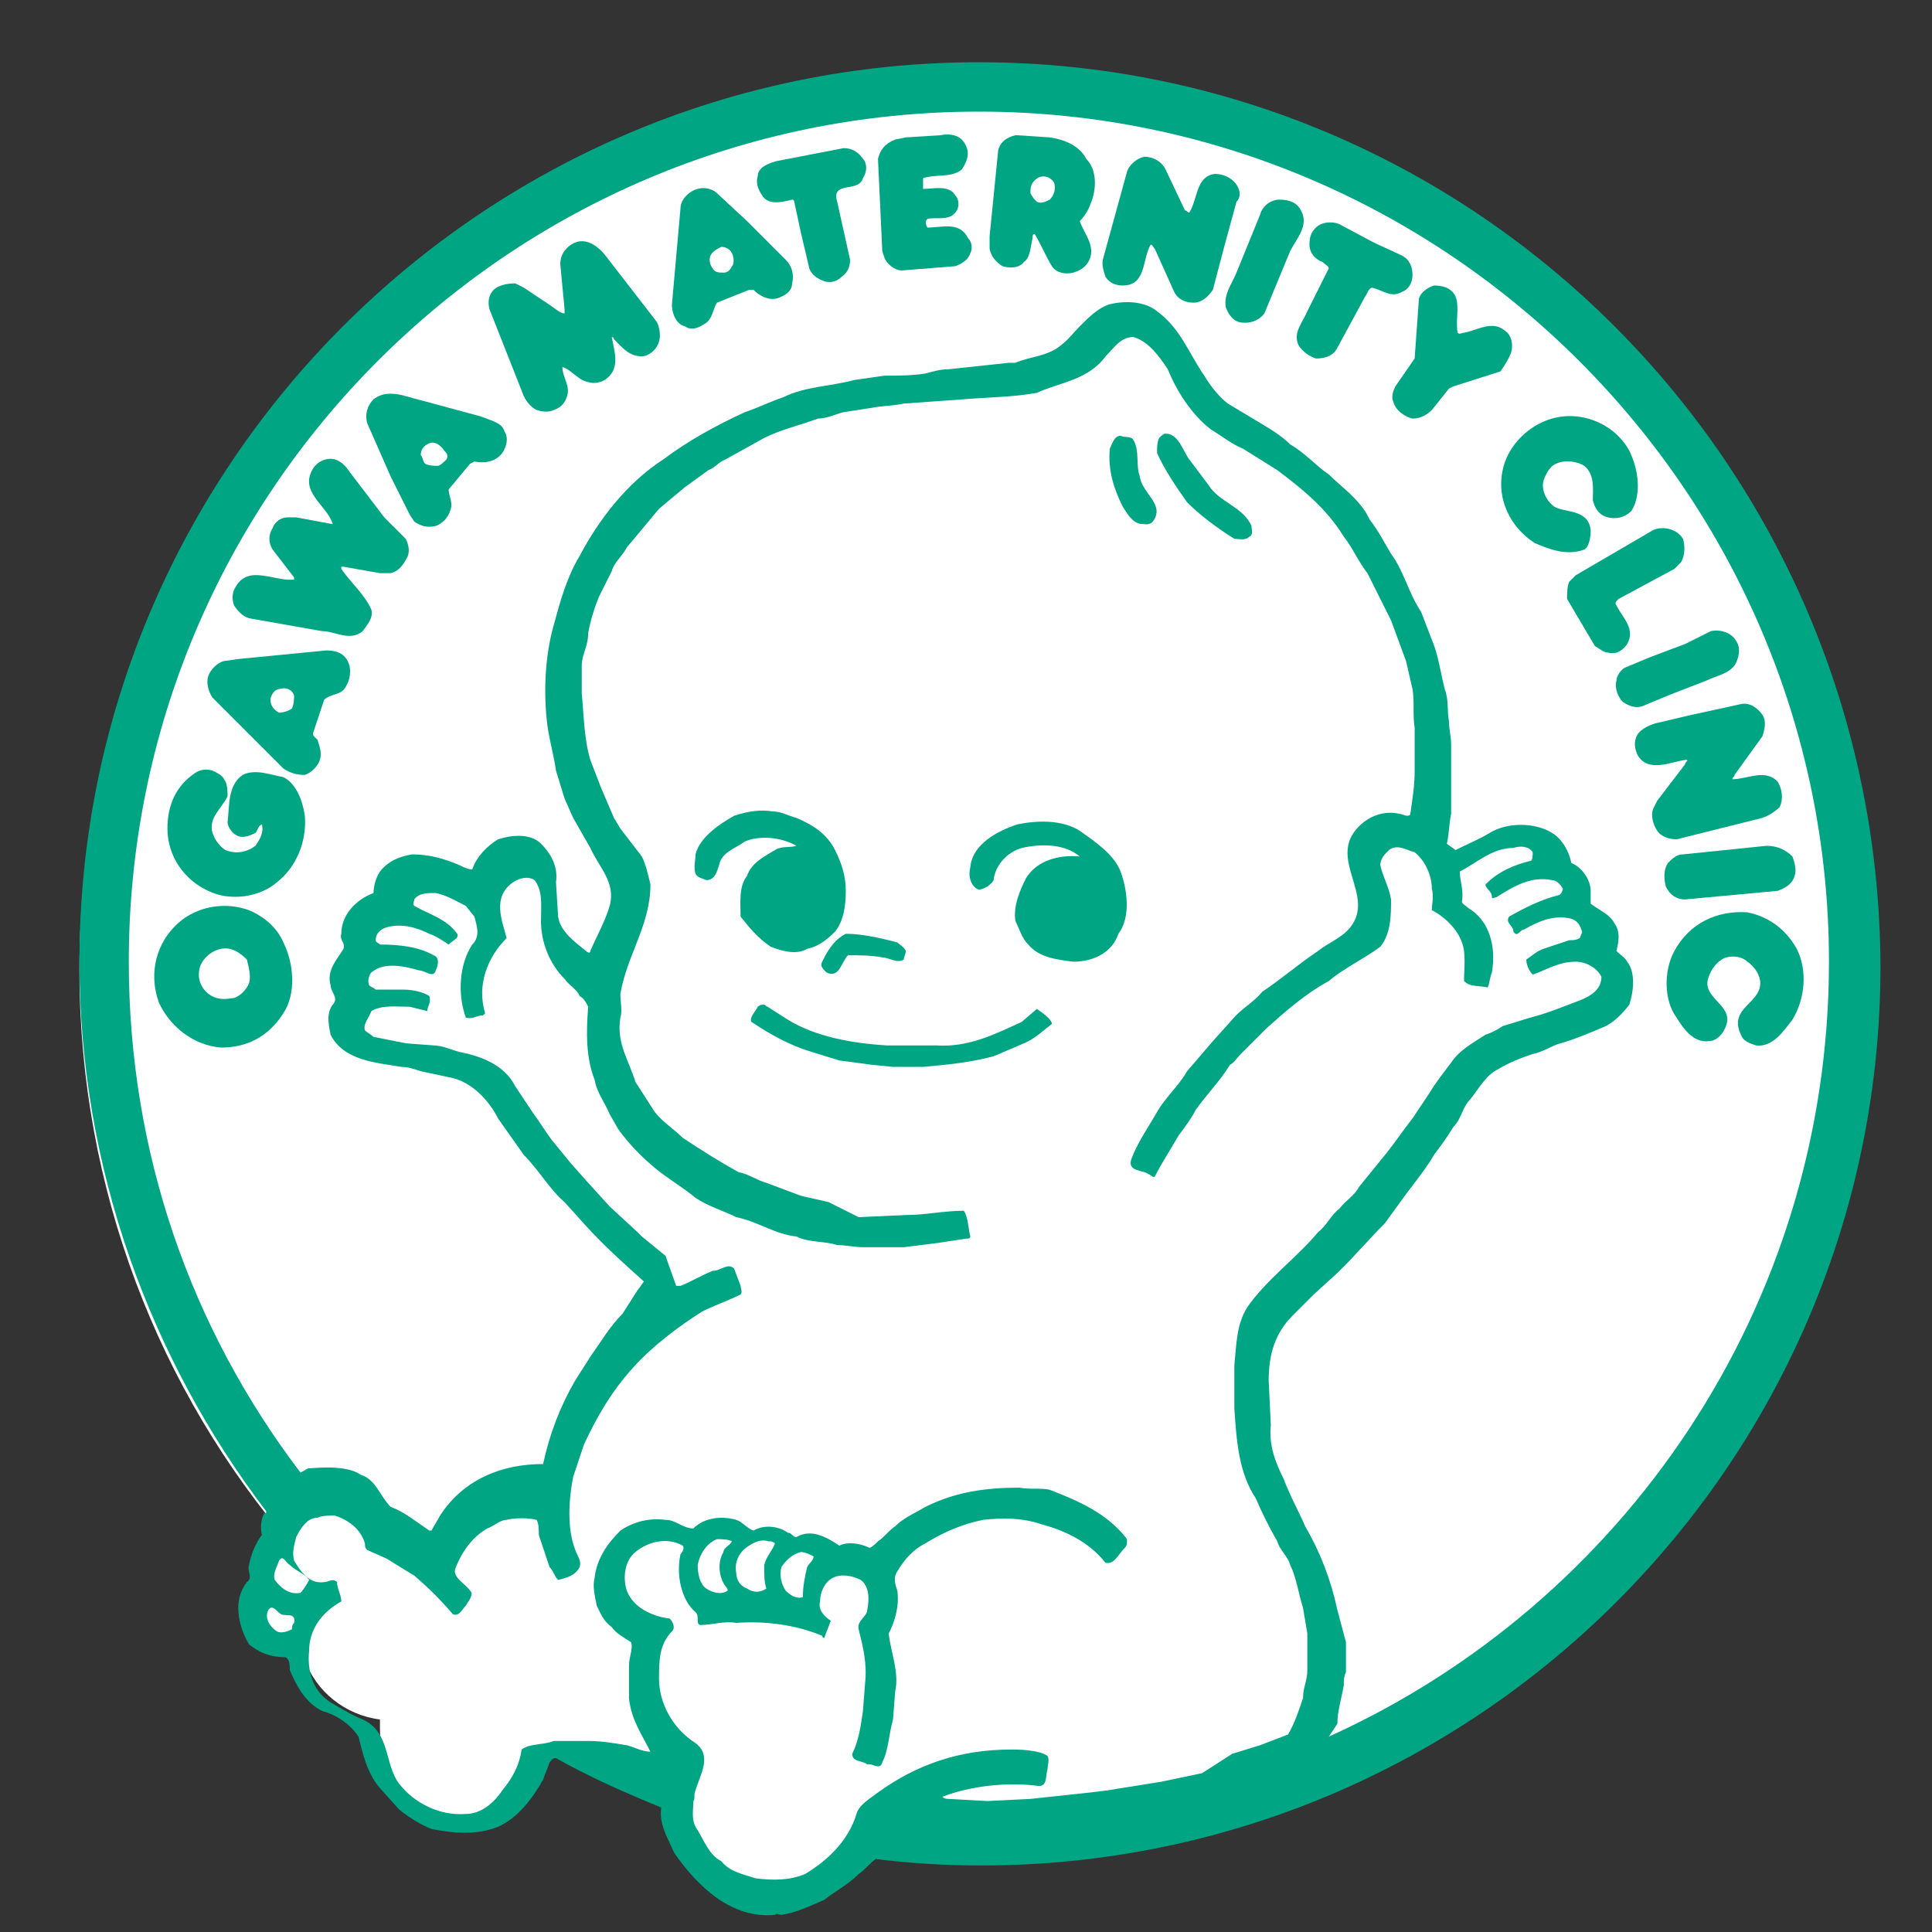 <?xml version="1.0" encoding="utf-8"?>
<!-- Generator: Adobe Illustrator 19.2.1, SVG Export Plug-In . SVG Version: 6.00 Build 0)  -->
<svg version="1.1" id="レイヤー_1" xmlns="http://www.w3.org/2000/svg" xmlns:xlink="http://www.w3.org/1999/xlink" x="0px"
	 y="0px" width="90px" height="90px" viewBox="0 0 90 90" style="enable-background:new 0 0 90 90;" xml:space="preserve">
<rect x="0" y="0" width="90" height="90" fill="#333333" stroke="none"/>
<style type="text/css">
	.st0{fill:#FFFFFF;}
	.st1{fill:#00A684;}
</style>
<g>
	<path class="st0" d="M45.1,3.8C22.2,3.8,3.7,22.3,3.7,45.2c0,10.2,3.7,19.6,9.9,26.8c-0.9,0.4-1.6,1.4-1.6,2.6c0,1.4,1,2.6,2.2,2.7
		c0.5,1.5,1.9,2.6,3.5,2.8c0,0.1,0,0.2,0,0.4c0,2.5,1.7,4.4,3.7,4.4c1.8,0,3.3-1.5,3.6-3.6c2.1,1.2,4.3,2.1,6.6,2.9c0,0,0,0,0,0
		c0,2.3,1.9,4.2,4.3,4.2c1.7,0,3.1-0.9,3.8-2.3c1.8,0.2,3.5,0.4,5.4,0.4c22.8,0,41.3-18.5,41.3-41.3S67.9,3.8,45.1,3.8z"/>
	<g>
		<path class="st1" d="M45.6,2.9C22.5,2.9,3.7,21.7,3.7,44.8c0,9.6,3.3,18.5,8.7,25.6c0,0.1,0,0.1-0.1,0.1c-0.1,0.2-0.2,0.6-0.1,1
			c-0.3,0.4-0.5,0.9-0.6,1.4c-0.1,0.3,0.2,0.6-0.1,0.8c-0.3,0.4-0.4,0.8-0.4,1.2c0,0.6,0.2,1.2,0.5,1.7c0.5,0.4,1,0.6,1.7,0.6
			c0.2,0.1,0.2,0.4,0.2,0.6c0.3,0.7,0.7,1.5,1.5,1.9c0.7,0.2,1.3,0.6,1.7,1.2c0.2,0.8,0.4,1.7,1,2.4l0.9,1c0.5,0.4,1,0.7,1.5,0.9
			c1,0.2,2.1,0.3,3.1-0.1c0.9-0.4,1.6-1.3,2.1-2.2c0.1-0.3,0.2-0.5,0.3-0.8c0.1-0.1,0.1-0.2,0.3-0.2c1.6,0.9,3.2,1.6,4.9,2.3
			c0,0,0,0,0,0c-0.1,0.8,0.3,1.4,0.6,2.1c1.1,1.6,2.7,3.1,4.7,2.9c0.1-0.1,0.2,0,0.3,0c0.7-0.1,1.3-0.4,2-0.7
			c0.5-0.4,1.1-0.7,1.6-1.2c0.3-0.2,0.5-0.5,0.8-0.7c1.6,0.2,3.2,0.3,4.9,0.3c23.1,0,41.9-18.8,41.9-41.9
			C87.5,21.7,68.7,2.9,45.6,2.9z M13.6,75.9c-0.2,0.1-0.5,0.2-0.7,0.1c-0.3-0.2-0.6-0.6-0.4-1c0.2-0.3,0.4,0.1,0.6,0.2
			c0.2,0.1,0.7-0.1,0.6,0.4C13.6,75.7,13.6,75.8,13.6,75.9z M14,74.2c-0.5,0.1-0.9-0.2-1.2-0.6c-0.1-0.3,0.1-0.6,0.2-0.9
			c0.2-0.3,0.3,0.1,0.5,0.2c0.3,0.3,0.7,0.4,0.9,0.7C14.3,73.8,14.1,74.1,14,74.2z M37.5,87.3c-0.7,0.3-1.5,0.3-2.3,0.2
			c-0.6-0.2-1.2-0.3-1.6-0.8c-0.6-0.3-0.8-1-1.2-1.6c-0.2-0.4-0.1-0.8-0.1-1.2c0.1-0.1,0-0.3,0.1-0.5c0.2-0.7,0.8-1.6,0-2.2
			c-1.1-0.7-1.7-1.9-1.7-3c0-0.8,0-1.6,0.6-2.2c0.2-0.2,0-0.5-0.1-0.6c-0.8-0.1-1.7-0.5-2-1.3c-0.2-0.6-0.1-1.4,0.4-1.8
			c0.6-0.5,1.5-0.7,2.2-0.3c0.1,0.1,0,0.3-0.1,0.4c-0.2,0.9,0,2.1,0.7,2.7c0.2,0.2,0,0.5,0.2,0.6c0.6,0,1.1-0.2,1.7-0.1
			c1.4-0.1,2.8,0.1,4,0.6c0,0,0,0.1,0.1,0.1c0.1-0.3,0.2-0.5,0.3-0.8c-0.3-0.2-0.6-0.5-0.5-0.9c0-0.4,0.2-0.9,0.6-1.1
			c0.4-0.2,0.9-0.1,1.3,0.1c0.4,0.3,0.4,0.9,0.3,1.4c0,0.3-0.5,0.5-0.4,0.9c0.2,0.8,0.4,1.6,0.3,2.5l-0.1,1.3
			c-0.1,0.7-0.2,1.4-0.5,2c0,0.4,0.5,0.3,0.7,0.5c0.2-0.1,0.6,0.3,0.7-0.1c0.3-0.6,0.3-1.3,0.5-2l0.1-1.3c0.2-0.9-0.2-1.8-0.3-2.7
			c0.3-0.6,0.5-1.3,0.4-2c-0.1-0.3-0.2-0.6,0-0.9c0.3-0.5,0.7-1,1.3-1.3c0.8-0.5,1.7-0.9,2.7-1.1c0.9-0.1,1.8-0.1,2.7,0.2
			c1.1,0.3,2.2,0.8,3,1.8c0.4,0.1,0.6-0.4,0.9-0.7c0.1-0.1,0.1-0.2,0.1-0.4c-0.9-1.2-2.3-1.8-3.6-2.3c-0.4-0.1-0.9,0-1.4-0.1
			c-1.6,0-3,0.2-4.4,0.9c-0.5,0.3-1,0.5-1.4,0.9c-0.3,0.2-0.5,0.5-0.8,0.7c-0.1,0.1-0.3,0.3-0.4,0.3c-0.4-0.2-1-0.3-1.4-0.1
			c-0.6-0.4-1.3-0.8-2-0.4c-0.2,0-0.2-0.2-0.4-0.2c-0.4-0.3-1.1-0.4-1.6-0.1c-0.3-0.1-0.5-0.4-0.8-0.5c-0.7-0.2-1.5-0.1-2,0.4
			c-0.5,0-0.8-0.4-1.3-0.4c-0.8-0.1-1.5,0.1-2.1,0.5c-0.6,0.6-1.1,1.3-1.2,2.2c-0.1,0.4,0,0.8,0.1,1.3c0.2,0.4,0.3,0.7,0.7,1
			c0.2,0.3,0.6,0.5,0.9,0.7c0.1,0.3-0.1,0.7-0.1,1.1l0,1.5c0.1,1,0.6,1.7,1,2.5v0c-0.4,0-0.7-0.2-1.1-0.3c-0.6-0.1-1.2-0.2-1.8-0.2
			l-1.6,0c-0.5,0.2-1.1,0.1-1.5,0.4c-0.1,0.7-0.4,1.3-0.9,1.9c-0.4,0.6-1,1.1-1.7,1.1c-1.2,0.1-2.4-0.5-3.1-1.4
			c-0.7-0.9-0.4-2.4-1.7-3c-0.5-0.2-1-0.5-1.5-0.8c-0.8-0.5-1.1-1.4-1-2.4c0-1,0.6-1.8,1.5-2.3c0-0.3-0.2-0.6-0.2-0.9
			c-0.2-0.2-0.4,0-0.6,0c-0.7,0.1-1.1-0.5-1.4-1c-0.1-0.4,0-0.7,0.1-1.1c0.2-0.4,0.5-0.9,1-0.9c0.2-0.1,0.5-0.1,0.8-0.1
			c0.6,0.2,1.2,0.6,1.4,1.3c0,0.1,0,0.2,0.1,0.3l0.9,0.4l1.3,0.8c0.7,0.6,1.2,1.1,1.8,1.8c0.3,0.1,0.4-0.2,0.6-0.4
			c0.1-0.2,0.4-0.5,0.2-0.7c-0.2-0.3-0.8-0.6-0.7-1c0.3-0.8,0.8-1.5,1.5-1.9c0.3-0.1,0.6-0.4,0.9-0.4c0.4-0.1,1-0.1,1.4,0
			c0.1,0.2,0.1,0.4,0.1,0.7l0.5,1.5c0.2,0.2,0.2,0.4,0.4,0.6c0.4-0.1,0.8-0.2,1-0.6c0.1-0.3-0.1-0.5-0.2-0.8c-0.4-1-0.3-2.4-0.1-3.4
			l0.5-1.5c0.6-1.3,1.3-2.5,2.3-3.6c0.9-1,2.1-1.9,3.2-2.6c0.6-0.3,1.2-0.5,1.8-0.8c0.1-0.1,0-0.3,0-0.4l-0.3-0.8
			c-0.3-0.3-0.6,0.1-1,0.1c-0.5,0.2-1,0.5-1.5,0.7h-0.2L31,58.5l-1.1-0.9l-0.2-0.2l-1.3-1.2l-1-1.1l-0.8-0.9l-0.9-1.1
			c-0.3-0.4-0.6-0.9-0.9-1.3L24,50.6c-0.5-1-1.6-1.4-2.6-1.6c-0.4-0.1-0.8-0.3-1.2-0.3l-1.3-0.1c-0.5-0.1-1-0.2-1.5-0.3
			c-0.1-0.1-0.3-0.2-0.4-0.3c-0.1-0.3,0.2-0.6,0.3-0.9c0.5-0.3,1.2-0.2,1.8-0.2l0.8,0.2c0-0.2,0.2-0.4,0.1-0.7
			c-0.3-0.2-0.8-0.3-1.2-0.3l-1.3,0c-0.1-0.1-0.2-0.1-0.3-0.2c-0.1-0.2,0-0.5,0.1-0.6c0.6-0.5,1.5-0.3,2.2-0.1c0.3,0,0.7,0.4,0.8,0
			c0.1-0.2,0.2-0.6-0.1-0.7c-0.7-0.4-1.6-0.5-2.5-0.5c-0.1-0.1-0.2-0.1-0.2-0.2c0-0.3,0.2-0.5,0.5-0.6c0.7-0.2,1.4,0,2,0.3
			c0.3,0.1,0.6,0.3,0.9,0.5c0.2-0.2,0.5-0.3,0.4-0.5c-0.5-0.7-1.3-0.9-2-1.3c-0.1-0.1,0-0.2,0-0.3c0.2-0.3,0.6-0.3,1-0.3
			c0.5,0.1,1,0.4,1.4,0.6l0.4,0.5c0.1,0.4,0.3,0.9-0.1,1.3c-0.6,0.9-0.7,2.3-0.3,3.4c0.3,0.1,0.5-0.1,0.8-0.1l0.1-0.1
			c-0.4-1.3,0.1-2.6,1-3.5c-0.2-0.8-0.7-1.9,0.3-2.6c0.3-0.2,0.7-0.3,1-0.1c0.4,0.5,0.3,1.2,0.3,1.9c0,1,0.4,2,1.1,2.7
			c0.2,0.3,0.6,0.5,0.7,0.8c0.2,0.1,0.3,0.3,0.4,0.5c-0.1,1.2-0.1,2.4,0.3,3.4c0.1,0.6,0.5,1.1,0.7,1.6l0.4,0.7
			c0.5,0.7,1.1,1.3,1.7,1.8c0.6,0.5,1.3,0.9,1.9,1.4c0.6,0.4,1.3,0.6,1.9,0.9c1,0.2,1.8,0.8,2.8,0.9c0.6,0.3,1.3,0.2,1.9,0.4
			c0.4,0,0.8,0.1,1.2,0.1l1.9,0l1.6-0.2l1.3-0.2c0.1,0,0.2,0,0.2-0.1c-0.1-0.4-0.1-0.9-0.3-1.2c-0.9,0-1.8,0.2-2.7,0.2l-2.2,0.1
			L38.6,56c-0.4-0.1-0.9-0.2-1.3-0.3l-1.6-0.6c-0.4-0.1-0.8-0.4-1.3-0.5c-0.9-0.5-1.7-1-2.6-1.6c-0.4-0.4-0.9-0.7-1.3-1.2l-0.9-1.4
			c-0.3-1-0.9-1.8-0.7-3c0.1-0.3,0-0.7,0-1.1c0.3-1.8,1.4-3.2,1.4-5.1c-0.1-0.4-0.2-0.9-0.4-1.3l-1-1.3l-0.3-0.5l-0.6-1.4l-0.5-1.3
			c-0.3-1-0.3-2.1-0.4-3.1l0-1.3c0-0.5,0.3-0.9,0.3-1.5c0.1-0.6,0.3-1.2,0.5-1.7l0.6-1.2c0.1-0.4,0.5-0.7,0.7-1.1
			c0.5-0.6,1-1.2,1.5-1.8l1.2-1l1.1-0.8c0.3-0.1,0.5-0.4,0.8-0.5l1.8-1c0.8-0.4,1.7-0.6,2.5-0.9c0.4,0,0.8-0.2,1.2-0.3l1.3-0.2
			c0.5-0.1,1.1-0.1,1.5-0.2l2.8-0.2c1.2-0.1,2.3-0.1,3.4-0.3c1.1-0.5,2.4-0.6,3.2-1.7c0.4-0.4,0.7-0.9,1.3-0.9
			c0.7,0.2,1.2,0.9,1.6,1.5c0.4,1,1.1,2.1,2,2.8c0.5,0.3,1,0.7,1.5,0.9l1.6,1c1.2,0.9,2.3,1.8,3.1,3.1c0.4,0.5,0.7,1.2,1.1,1.7
			l1.1,2.2l0.7,1.9l0.3,1.3c0.1,0.6,0,1.2,0.1,1.8l0,2c0,0.7-0.1,1.3-0.2,2c0,0.1-0.1,0.1-0.2,0.1c-0.8-0.3-1.6-0.1-2.2,0.5
			c-1.5,1.5,0.8,3.2-0.4,4.7c-0.4,0.5-1,0.7-1.5,1.1c-0.9,0.6-1.7,1.3-2.6,1.9c-0.4,0.5-1,0.8-1.4,1.3l-0.9,1l-1.2,1.4
			c-0.4,0.7-1,1.2-1.4,1.9c-0.4,0.7-0.9,1.4-1.2,2.2c-0.2,0.6,0.6,0.5,0.8,0.7c0.1,0,0.2,0.2,0.3,0.1c0.3-0.6,0.7-1.2,1.1-1.9
			c0.3-0.4,0.6-0.8,0.8-1.2c0.5-0.7,1.1-1.3,1.6-2.1c0.2-0.1,0.3-0.3,0.5-0.5l1.2-1.2c0.9-0.8,1.8-1.6,2.9-2.2
			c0.7-0.6,1.6-1,2.4-1.6c0.5-0.6,0.5-1.5,0.5-2.2c-0.1-0.6-0.4-1.1-0.5-1.6c0-0.3,0.2-0.5,0.4-0.7c0.4-0.3,0.8,0,1.2,0.1
			c0.5,0.4,0.8,1.1,0.8,1.7c0.1,0.4,0,0.7,0,1c0.6,0.3,1.2,0.9,1.4,1.5c0.2,0.5,0.1,1.2,0.1,1.8c0.3,0.3,0.7,0.2,1.1,0.3
			c0.1-0.2,0.1-0.5,0.2-0.7c0.2-1.2-0.1-2.4-1.1-3c-0.1-0.1-0.3-0.2-0.3-0.3c0.1-0.5-0.1-1-0.1-1.4c0.8-0.4,1.5-1.1,2.5-1.1
			c0.3-0.1,0.7-0.1,0.9,0.2c0,0.1,0,0.4-0.1,0.4c-0.8,0.2-1.5,0.5-2.1,1.1c0,0.2,0.3,0.3,0.3,0.6c0,0.1,0.1,0,0.2,0
			c0.8-0.5,1.6-1,2.6-0.8c0.2,0,0.4,0.2,0.5,0.4c0,0.1-0.1,0.3-0.2,0.3c-0.8,0.2-1.6,0.6-2.3,1c-0.2,0.3,0.2,0.4,0.2,0.7
			c0.2,0.3,0.3-0.1,0.5-0.1c0.7-0.4,1.4-0.7,2.2-0.5c0.3,0.1,0.4,0.3,0.5,0.6c0,0.1-0.1,0.2-0.1,0.3c-0.2,0.1-0.3,0.1-0.5,0.1
			l-1.2,0.4c-0.3,0.1-0.5,0.3-0.8,0.5c0,0.2,0.1,0.5,0.3,0.7c0.6-0.2,1.2-0.6,2-0.6c0.5,0,1,0.3,1.2,0.7c0,0.6-0.5,0.9-1,1.1
			c-0.8,0.3-1.5,0.6-2.3,0.8l-1.3,0.4c-0.3,0.2-0.5,0.3-0.8,0.4c-0.6,0.4-1.2,0.7-1.6,1.3c-0.3,0.4-0.7,0.9-1,1.4l-0.8,1.2
			c-0.4,0.5-0.8,1.1-1.2,1.6l-1.3,1.6c-0.2,0.4-0.6,0.6-0.9,1c-0.4,0.3-0.6,0.8-1,1.1c-1,1.2-2.4,2.2-3.3,3.5
			c-0.5,0.8-0.5,1.7-0.6,2.7l0,0.6l0,1.4c0.1,1.5,0.2,3,1,4.2c0.3,0.7,0.6,1.3,1,2c0.1,0.4,0.5,0.7,0.6,1.1c0.3,0.6,0.4,1.4,0.6,2
			l0.2,1.2l0,1.7c0,0.5-0.2,0.8-0.2,1.3c-0.2,0.6-0.4,1.2-0.7,1.7l-1.3,0.5l-1.3,0.4L56,82.6L54.1,83l-2.5,0.4l-0.8,0.1l-2.8,0.3
			l-2,0.1l-1.8-0.1c-0.1,0-0.2,0-0.3-0.1c1.3-0.5,3-0.7,4.5-0.5c0.4,0,0.3-0.5,0.4-0.8c0-0.2,0.1-0.4,0-0.6
			c-0.4-0.3-1.5-0.3-1.6-0.3l-0.1,0c-2.4,0-4.4,0.7-6.2,2c-0.4,0.3-0.9,0.6-1,1C39.5,85.8,38.5,86.7,37.5,87.3z M33.8,73.9
			c0,0,0.1,0.1,0.1,0.2c-0.3,0.2-0.7,0.1-1-0.1c-0.3-0.2-0.4-0.7-0.4-1.1c0.1-0.5,0.4-1,0.9-1.2c0.2,0,0.5,0,0.7,0.1
			c-0.1,0.2-0.4,0.3-0.4,0.5C33.4,72.8,33.5,73.5,33.8,73.9z M35.7,74c-0.3,0.2-0.6,0.2-0.9,0c-0.3-0.1-0.5-0.4-0.5-0.7
			c-0.1-0.5,0.1-1,0.6-1.3c0.3-0.2,0.6-0.3,0.9-0.2c0.1,0,0.2,0,0.3,0.1c-0.1,0.3-0.4,0.6-0.5,1C35.6,73.4,35.6,73.7,35.7,74z
			 M37.4,74.4c-0.3,0.1-0.6-0.1-0.8-0.3c-0.2-0.3-0.3-0.7-0.2-1.1c0.2-0.3,0.5-0.6,0.9-0.7c0.2,0,0.4,0.1,0.6,0.2
			c0,0.2-0.2,0.3-0.3,0.5C37.5,73.4,37.4,73.9,37.4,74.4z M61.9,80.9l0.4-0.6c0-0.6,0.2-1.2,0.3-1.8c0-0.2,0-0.4,0.1-0.6l0-1.4
			L62.3,75c-0.3-1.4-0.8-2.7-1.5-3.9c-0.3-0.7-0.7-1.4-1-2.2c-0.4-0.8-0.7-1.6-0.6-2.5l-0.1-2.1c0-1.2,0.3-2.2,1.1-3l1-1l1.1-1
			l0.5-0.5l1.4-1.5l0.3-0.3l0.8-1.1c0.5-0.7,1.1-1.4,1.5-2.1c0.3-0.4,0.6-0.8,0.9-1.3c0.4-0.4,0.4-0.9,0.8-1.3
			c0.4-0.5,0.7-1.1,1.3-1.4c0.5-0.3,1-0.5,1.6-0.7c0.5-0.1,0.9-0.4,1.3-0.5c0.7-0.2,1.4-0.5,2.1-0.8c0.4-0.2,0.8-0.6,1.1-1
			c0.2-0.6,0.3-1.5-0.1-2c-0.1-0.2-0.3-0.3-0.5-0.5c0.1-0.4,0.2-0.9-0.1-1.3c-0.2-0.4-0.7-0.6-1.1-0.9c0-0.2,0-0.4,0-0.6
			c0-0.5-0.4-1.1-0.9-1.3c-0.1-0.5-0.4-1.1-0.9-1.4c-0.8-0.5-2.1-0.5-2.9,0c-0.5,0.3-1,0.5-1.6,0.8c-0.1-0.1-0.3-0.2-0.4-0.3
			c0.1-0.4,0.1-0.9,0.2-1.4l0-0.3l0-1.3l0-1.6c0-0.4-0.1-0.7-0.1-1.1c-0.1-0.5,0-1-0.2-1.5c-0.2-0.8-0.3-1.6-0.6-2.3l-0.5-1.3
			c-0.6-0.9-0.8-1.9-1.4-2.7c-0.3-0.5-0.6-1.1-1-1.6c-0.4-0.9-1.3-1.5-1.9-2.1c-0.6-0.4-1.1-1-1.8-1.4c-0.4-0.4-0.9-0.7-1.4-1
			l-1.5-0.9c-0.4-0.3-0.8-0.8-1.1-1.3c-0.7-1-1.1-2.2-2.2-3c-0.6-0.5-1.6-0.5-2.3-0.3c-0.5,0.2-0.9,0.6-1.3,1
			c-0.3,0.3-0.5,0.6-0.9,0.9c-0.6,0.5-1.4,0.5-2.1,0.8l-0.3,0l-2.8,0.3c-0.4,0-0.7,0.1-1.1,0.2c-0.6,0.1-1.3,0.1-1.9,0.1l-1.4,0.2
			c-1.1,0.3-2.3,0.3-3.3,0.8c-0.6,0.2-1.2,0.5-1.8,0.7c-1.3,0.6-2.6,1.3-3.8,2.2c-1.7,1.1-3,2.8-3.9,4.5c-0.6,1-0.9,2.1-1.2,3.2
			c-0.4,1.4-0.5,3.1-0.3,4.7c0.1,0.7,0.3,1.4,0.4,2.1l0.4,1.3l0.4,0.9l0.8,1.4c0.4,0.9,1.2,1.6,0.9,2.7c-0.2,0.7-0.6,1.4-0.9,2.1
			c0,0.1-0.1,0.1-0.2,0c-0.5-0.4-1.2-0.9-1.3-1.6l-0.1-1.6c0.1-0.7-0.2-1.3-0.7-1.8c-0.5-0.5-1.4-0.4-2-0.2c-0.5,0.3-1,0.8-1.2,1.4
			c-0.2,0-0.4-0.1-0.6-0.2c-0.7-0.3-1.4-0.5-2.2-0.5c-0.6,0.1-1.1,0.3-1.5,0.8c-0.2,0.3-0.3,0.7-0.3,1c-0.8,0.3-1.5,1-1.5,1.9
			c-0.1,0.3,0.2,0.4,0.1,0.7c-0.3,0.5-0.8,1-0.6,1.7c0,0.3,0.4,0.6,0.1,0.9c-0.3,0.4-0.2,0.9-0.1,1.4c0.6,1.2,2.1,1.3,3.3,1.5
			c0.3,0,0.6,0.1,0.9,0.2l1.4,0.3c1,0.2,1.8,1.1,2.2,1.9l1.2,1.7c0.7,0.7,1.2,1.6,1.9,2.2l0.9,1c0.9,1,1.8,1.8,2.8,2.7
			c-0.1,0.1-0.2,0.3-0.3,0.4L29,61.2c-0.6,0.6-1,1.3-1.5,2l-0.7,1.1c-0.7,1.2-1.2,2.5-1.5,3.9c-1.9,0-3.7,0.7-4.8,2.4
			c-0.1,0.2-0.3,0.5-0.4,0.7H20c-0.6-0.4-1.2-0.9-1.8-1.1c-0.5-0.5-0.7-1.3-1.4-1.5c-0.7-0.5-2.2-0.3-2.4-0.3
			c-0.1,0-0.2,0.1-0.4,0.2C8.9,61.9,6,53.7,6,44.8C6,23,23.7,5.2,45.6,5.2c21.8,0,39.6,17.8,39.6,39.6
			C85.2,60.9,75.6,74.7,61.9,80.9z"/>
		<path class="st1" d="M48.9,6.4l-1.5-0.1l-0.1,0c-0.4,0.1-0.7,0.3-0.8,0.7l-0.4,4v0.6c0.1,0.4,0.3,0.6,0.6,0.8
			c0.3,0.1,0.8,0.1,1-0.2c0.3-0.2,0.3-0.7,0.4-1.1c0-0.1,0-0.2,0.1-0.2c0.3,0.5,0.5,1,0.8,1.5c0.2,0.3,0.6,0.4,1,0.3
			c0.3-0.1,0.5-0.2,0.7-0.5c0.4-0.7-0.2-1.3-0.4-1.9c0.2-0.2,0.4-0.5,0.5-0.8c0.3-0.7,0.3-1.6-0.2-2.1C50.3,6.8,49.6,6.5,48.9,6.4z
			 M48.9,9.3c-0.2,0.1-0.4,0.2-0.6,0.1C48.2,9.3,48.1,9.2,48,9c0-0.2,0-0.4,0.2-0.6c0.3-0.3,0.7-0.2,0.9,0.1
			C49.2,8.8,49.1,9.1,48.9,9.3z"/>
		<path class="st1" d="M43.2,10.6L43.2,10.6c-0.1-0.2-0.1-0.3,0-0.4c0.4-0.1,1,0.1,1.3-0.3c0.2-0.2,0.2-0.6,0-0.8
			c-0.3-0.5-1-0.3-1.5-0.3C43,8.6,43,8.5,43,8.3c0.6-0.2,1.3,0,1.8-0.4c0.2-0.3,0.4-0.7,0.2-1.1c-0.2-0.5-0.7-0.6-1.2-0.5l-1.6,0.1
			l-0.5,0.1C41.2,6.7,41,7,40.9,7.4l0.2,4.3l0.1,0.3c0.1,0.3,0.5,0.6,0.8,0.6l2.5-0.2c0.3-0.1,0.6-0.3,0.7-0.6
			c0.1-0.2,0.1-0.5-0.1-0.7C44.7,10.3,43.9,10.6,43.2,10.6z"/>
		<path class="st1" d="M39.3,6.9l-3.1,0.6c-0.4,0.1-0.9,0.3-0.9,0.7c-0.1,0.3,0,0.6,0.2,0.9c0.3,0.5,1,0.3,1.4,0.2
			c0.1,0,0.1,0.1,0.1,0.1l0.3,1.4l0.4,1.7c0.1,0.3,0.4,0.5,0.7,0.6c0.3,0.1,0.6,0,0.8-0.2c0.3-0.2,0.4-0.5,0.4-0.8L39,9.4
			C38.7,8.4,40,9,40.2,8.3c0.2-0.3,0.2-0.7,0-0.9C40,7.1,39.7,6.9,39.3,6.9z"/>
		<path class="st1" d="M57.6,8.6c-0.2-0.3-0.6-0.5-1-0.5c-0.9,0.1-0.8,1.2-1.2,1.8c-0.1,0-0.1-0.1-0.2-0.1l-0.9-1.9
			c-0.2-0.4-0.6-0.6-1-0.6c-0.4,0.1-0.7,0.4-0.8,0.7l-1.1,4c-0.1,0.3,0,0.6,0.1,0.9c0.2,0.3,0.5,0.4,0.8,0.4c1.1,0,0.9-1.2,1.3-1.9
			c0.1,0,0.1,0.1,0.2,0.2l0.9,2c0.2,0.4,0.6,0.5,0.9,0.5c0.4,0,0.7-0.3,0.9-0.6l0.5-1.9l0.6-2.2C57.8,9.2,57.8,8.9,57.6,8.6z"/>
		<path class="st1" d="M34.8,10.3L33.4,9c-0.2-0.2-0.6-0.3-0.9-0.2c-0.4,0.1-0.8,0.5-0.8,0.9l-0.4,4.5c0,0.4,0.2,0.9,0.6,1
			c0.3,0.2,0.6,0.1,0.9-0.1c0.4-0.2,0.4-0.7,0.6-1c0.5-0.2,1-0.4,1.5-0.6h0.2c0.3,0.3,0.7,0.5,1.1,0.4c0.3-0.1,0.7-0.3,0.7-0.7
			c0.1-0.4,0-0.8-0.3-1.1L34.8,10.3z M34.1,12.4c-0.1,0.2-0.2,0.3-0.4,0.3c-0.2,0-0.4,0-0.5-0.2c-0.1-0.1-0.2-0.4-0.1-0.6
			c0.1-0.2,0.3-0.3,0.5-0.4c0.2,0,0.4,0.1,0.5,0.3C34.2,12,34.2,12.3,34.1,12.4z"/>
		<path class="st1" d="M60.6,9.8c-0.2-0.4-0.6-0.5-1-0.5c-0.4,0-0.8,0.3-0.9,0.7l-1.1,2.7c-0.2,0.5-0.6,1-0.5,1.6
			c0.1,0.3,0.3,0.6,0.6,0.7c0.4,0.1,0.9,0,1.2-0.4l1.2-2.9C60.4,11.1,61,10.5,60.6,9.8z"/>
		<path class="st1" d="M65.3,13.6c0.3-0.1,0.5-0.4,0.5-0.8c0-0.3-0.1-0.7-0.5-0.9L64,11.3l-1.5-0.8c-0.3-0.2-0.9-0.2-1.2,0.1
			c-0.2,0.2-0.3,0.4-0.3,0.8c0,0.4,0.3,0.7,0.6,0.8c0.1,0.1,0.3,0.2,0.3,0.3l-1,2c-0.2,0.5-0.7,1-0.4,1.6c0.2,0.3,0.5,0.5,0.8,0.6
			c0.4,0,0.8-0.1,1-0.5l1.3-2.4c0.1-0.1,0.1-0.3,0.3-0.4C64.4,13.5,64.8,13.9,65.3,13.6z"/>
		<path class="st1" d="M28.2,11.9c-0.4-0.5-1-0.9-1.6-0.5c-0.3,0.2-0.5,0.5-0.5,0.9l0.2,2.1l0,0.2c-0.2,0-0.4-0.2-0.7-0.4l-1.2-0.8
			L24,13.2c-0.4,0-0.8,0.1-1,0.3c-0.2,0.2-0.3,0.5-0.2,0.9l1.5,3.8c0.1,0.3,0.3,0.7,0.7,0.9c0.3,0.1,0.6,0.1,0.8,0
			c0.3-0.1,0.5-0.3,0.6-0.6c0.2-0.5-0.2-0.9-0.2-1.4c0.4,0.1,0.7,0.6,1.2,0.7c0.3,0.1,0.7,0,0.9-0.2c0.6-0.5,0.3-1.3,0.2-1.9l0,0
			c0,0,0.1,0,0.1,0.1c0.4,0.4,0.7,0.8,1.3,0.8c0.3,0,0.7-0.3,0.8-0.7c0.1-0.3,0-0.7-0.1-0.9L28.2,11.9z"/>
		<path class="st1" d="M70.4,16.4c0.1-0.4,0-0.8-0.3-1c-0.6-0.5-1.3,0-1.9,0.1c-0.1,0-0.2,0.1-0.3,0c-0.1-0.6,0.1-1.2-0.1-1.7
			c-0.2-0.4-0.6-0.5-1-0.5c-0.3,0.1-0.6,0.3-0.7,0.6l-0.2,2.8l-0.9,1.3c-0.1,0.2-0.2,0.5-0.1,0.7c0.1,0.4,0.5,0.7,0.9,0.8
			c0.4,0,0.7-0.2,0.9-0.4l0.8-1l0.2-0.1l2.2-0.7C70.1,17,70.3,16.7,70.4,16.4z"/>
		<path class="st1" d="M22.4,19.4l-3.7-1c-0.5-0.1-0.9-0.1-1.3,0.2c-0.3,0.3-0.4,0.7-0.3,1.1l1.1,2.5l0.9,1.8l0.2,0.3
			c0.3,0.2,0.6,0.3,1,0.2c0.3-0.1,0.6-0.4,0.7-0.8c0.1-0.3-0.1-0.6-0.1-0.9l1-1.2l0.2-0.1c0.5,0.1,1,0,1.3-0.4
			c0.2-0.3,0.3-0.7,0.1-1C23.4,19.7,22.9,19.6,22.4,19.4z M20.8,21.4c-0.1,0.1-0.3,0.3-0.4,0.3c-0.2,0-0.4,0-0.6-0.1
			c-0.1-0.1-0.1-0.3-0.2-0.4c0-0.2,0.1-0.4,0.3-0.5c0.3-0.2,0.6,0,0.8,0.3C20.8,21.1,20.9,21.2,20.8,21.4z"/>
		<path class="st1" d="M74.1,24.7c-0.1-1-1.2-0.8-1.7-1.1c-0.4-0.3-0.6-0.8-0.5-1.2c0.1-0.3,0.3-0.7,0.6-0.8c0.4-0.2,1-0.1,1.3,0.1
			c0.5,0.4,0.4,1.1,0.4,1.6c0.1,0.4,0.3,0.7,0.7,0.8c0.4,0.1,0.8,0,1.1-0.3c0.5-0.8,0.3-2-0.1-2.8c-0.7-1.3-2.4-2-3.9-1.4
			c-1,0.4-1.8,1.3-2,2.3c-0.3,1.4,0.4,2.7,1.5,3.4c0.7,0.3,1.5,0.6,2.3,0.3C74,25.5,74.1,25.1,74.1,24.7z"/>
		<path class="st1" d="M55.3,23.4c0.6,0.6,1.4,1.2,2.2,1.7c0.2,0,0.5,0.1,0.7-0.1c0.2-0.1,0.1-0.3,0.1-0.5c-0.4-0.9-1.5-1.1-2-1.9
			l-0.9-1.2c-0.3-0.4-0.5-1.2-1.1-1.2c-0.1,0-0.2,0.1-0.3,0.2c-0.1,0.2-0.1,0.4-0.1,0.7C54.2,21.8,54.8,22.7,55.3,23.4z"/>
		<path class="st1" d="M53.1,24.4c0.2,0,0.4,0.1,0.6-0.1c0.6-0.8-0.5-1.3-0.6-2.1c-0.2-0.5,0-1.2-0.3-1.7c-0.1-0.2-0.4-0.1-0.6-0.2
			c-0.3,0-0.4,0.4-0.5,0.6c-0.1,1,0.2,1.9,0.6,2.7C52.5,23.9,52.7,24.3,53.1,24.4z"/>
		<path class="st1" d="M17.9,24.1l-1.6-2.1c-0.2-0.3-0.4-0.5-0.7-0.6c-0.4-0.1-0.8,0.1-1,0.4c-0.7,1.1,0.6,1.7,0.9,2.6
			c0,0,0,0-0.1,0l-1.6-0.3h-0.4c-0.3,0-0.6,0.2-0.7,0.5c-0.2,0.3-0.2,0.7,0,1l1,1.3v0.1c-0.9,0.1-2.1-0.7-2.7,0.3
			c-0.2,0.3-0.2,0.6-0.1,0.9c0.2,0.3,0.4,0.5,0.7,0.6l3.4,0.6c0.6,0,1.3,0.5,1.9,0c0.2-0.3,0.5-0.6,0.4-1c-0.3-0.7-1-1.3-1.4-1.9
			v-0.1c0,0,0,0,0.1,0l1.7,0.3l0.5,0c0.4-0.1,0.6-0.4,0.8-0.8c0.1-0.3,0-0.6-0.1-0.8L17.9,24.1z"/>
		<path class="st1" d="M75.8,30c0.4-0.7-0.2-1.2-0.5-1.8c-0.1-0.1,0-0.2,0.1-0.3l2.6-1.4l0.3-0.3c0.2-0.3,0.2-0.8,0.1-1.1
			c-0.3-0.5-1-0.6-1.4-0.4l-2.4,1.4l-1.2,0.7l-0.3,0.3c-0.1,0.2-0.1,0.6-0.1,0.8l1.3,2.2c0.2,0.1,0.4,0.3,0.6,0.3
			C75.3,30.5,75.6,30.3,75.8,30z"/>
		<path class="st1" d="M76.5,32.9l1.2-0.5l1.8-0.7c0.4-0.2,1-0.3,1.3-0.7c0.2-0.3,0.3-0.8,0.1-1.1c-0.2-0.4-0.7-0.6-1.2-0.5L78.5,30
			l-1.6,0.6l-1.2,0.5c-0.2,0.1-0.4,0.4-0.4,0.6c-0.1,0.4,0.1,0.8,0.3,1C75.9,32.9,76.2,33,76.5,32.9z"/>
		<path class="st1" d="M15.2,30.3l-4.1,0.4l-0.7,0.1c-0.3,0.1-0.6,0.4-0.7,0.7c-0.1,0.3,0,0.7,0.2,1l3.3,3.3c0.3,0.2,0.6,0.3,1,0.3
			c0.3-0.1,0.6-0.4,0.7-0.7c0.1-0.3,0-0.6-0.1-0.9c0-0.1-0.3-0.2-0.2-0.4l0.5-1.5c0.3-0.3,0.8-0.2,1-0.6c0.2-0.3,0.3-0.8,0.1-1.2
			C16,30.4,15.6,30.3,15.2,30.3z M13.6,33c-0.1,0.1-0.4,0.2-0.6,0.2c-0.2-0.1-0.4-0.3-0.4-0.6c0-0.2,0.2-0.5,0.4-0.5
			c0.3-0.1,0.6,0,0.7,0.3C13.7,32.5,13.7,32.8,13.6,33z"/>
		<path class="st1" d="M82.1,38.1c0.3-0.1,0.6-0.3,0.8-0.5c0.2-0.4,0.1-0.9-0.1-1.2c-0.6-0.6-1.4-0.1-2.1-0.1l0,0
			c0-0.1,0.1-0.1,0.1-0.2l1.3-1.8c0.1-0.3,0.2-0.7,0-1c-0.2-0.3-0.6-0.6-1-0.5l-2.3,0.5l-1.7,0.4c-0.3,0.1-0.8,0.3-0.9,0.7
			c-0.1,0.3,0,0.6,0.1,0.8c0.5,0.8,1.5,0.3,2.2,0.2l0.1,0c0,0.1-0.1,0.1-0.1,0.2l-1.3,1.7l-0.2,0.4c-0.1,0.3,0,0.7,0.2,1
			c0.2,0.3,0.6,0.4,0.9,0.4L82.1,38.1z"/>
		<path class="st1" d="M13.2,36.2c-0.6-0.1-1.3-0.4-1.9-0.1c-0.7,0.5-0.6,1.4-0.7,2.2c0,0.2,0.2,0.5,0.4,0.6c0.3,0.2,0.7,0,0.9-0.1
			c0.1-0.1,0.1-0.3,0.3-0.4c0.1,0.4-0.1,0.7-0.3,1c-0.4,0.3-0.9,0.4-1.4,0.2c-0.3-0.2-0.5-0.5-0.6-0.8c-0.2-0.7,0.4-1.1,0.7-1.7
			c0-0.2,0-0.5-0.1-0.7c-0.1-0.2-0.2-0.3-0.4-0.4c-0.3-0.2-0.7-0.2-1,0c-0.9,0.6-1.3,1.5-1.3,2.6c0,1.3,0.8,2.4,1.9,2.9
			c1,0.5,2.4,0.3,3.2-0.4c0.9-0.7,1.4-1.9,1.3-3.1C14.1,37.3,13.8,36.5,13.2,36.2z"/>
		<path class="st1" d="M35.9,44.1c0.5,0.2,1.2,0.4,1.7,0.1c0.5-0.1,0.9-0.4,1.3-0.8c0.4-0.5,0.5-1.2,0.5-1.9c0-0.7-0.2-1.3-0.5-1.9
			c-0.4-0.8-1.1-1.2-1.8-1.5c-0.4-0.1-0.7-0.3-1.1-0.3c-0.6-0.1-1.2,0-1.8,0.2c-0.7,0.4-1.6,1-1.8,1.8c0,0.3-0.1,0.6,0,0.9
			c0.1,0.2,0.3,0.2,0.5,0.3c0.4,0,0.5-0.4,0.6-0.7c0.1-0.6,0.8-0.8,1.2-1.1c0.7-0.3,1.7-0.2,2.4,0.2v0c-0.3,0.1-0.7,0-1,0.2
			c-0.5,0.3-1.1,0.6-1.3,1.2c-0.4,0.5-0.3,1.3-0.3,1.9C34.9,43.2,35.3,43.7,35.9,44.1z"/>
		<path class="st1" d="M50.3,38.7c-0.8-0.5-1.9-0.5-2.9-0.3c-0.9,0.3-2.1,0.9-2.2,2c-0.1,0.4,0,0.8,0.3,1c0.1,0.1,0.3,0,0.5-0.1
			c0.1-0.1,0.3-0.2,0.3-0.4c0.1-0.6,0.6-1.2,1.3-1.4c0.9-0.2,2-0.2,2.7,0.4l0,0c-1-0.1-2,0.2-2.5,1c-0.3,0.6-0.6,1.3-0.5,2
			c0.2,0.4,0.3,0.8,0.6,1.1c0.5,0.6,1.3,0.7,2.1,0.8c0.9,0,1.8-0.4,2.1-1.3c0.6-0.8,0.4-2.1,0.1-2.9C51.9,39.8,51,39.2,50.3,38.7z"
			/>
		<path class="st1" d="M78.5,41.9l4.3-0.4c0.3-0.1,0.7-0.3,0.8-0.7c0.1-0.3,0-0.6-0.1-0.9c-0.3-0.3-0.7-0.5-1.2-0.5l-3.9,0.4
			c-0.3,0-0.5,0.2-0.7,0.4c-0.2,0.3-0.2,0.7-0.1,1.1C77.8,41.7,78.1,41.9,78.5,41.9z"/>
		<path class="st1" d="M11.6,42.4C10.5,42,9.2,42.2,8.3,43c-1,0.9-1.4,2.3-0.9,3.7c0.5,1.1,1.6,2,2.9,2.1c1.2,0,2.2-0.5,2.9-1.6
			c0.6-0.9,0.5-2.3,0-3.3C12.9,43.2,12.3,42.7,11.6,42.4z M11.6,45.8c-0.1,0.3-0.5,0.7-0.8,0.7c-0.5,0.1-0.9,0-1.2-0.3
			c-0.3-0.3-0.4-0.7-0.3-1.1c0.1-0.4,0.5-0.8,1-0.9c0.5-0.1,0.9,0.2,1.2,0.5C11.6,45.1,11.7,45.5,11.6,45.8z"/>
		<path class="st1" d="M83.7,44.2c-0.5-0.9-1.3-1.5-2.3-1.7C80,42.4,78.7,43,78,44.3c-0.5,0.9-0.5,2.3,0.1,3.1
			c0.3,0.5,0.8,1.2,1.5,1.1c0.4,0,0.7-0.4,0.8-0.7c0.4-1-1.2-1.3-0.8-2.3c0.1-0.3,0.3-0.6,0.6-0.8c0.3-0.2,0.9-0.2,1.2,0.1
			c0.3,0.2,0.6,0.6,0.6,1c0,0.7-0.8,1-1,1.6c-0.1,0.3,0,0.6,0.1,0.8c0.1,0.3,0.4,0.4,0.7,0.5c0.8,0.1,1.3-0.7,1.7-1.2
			C84.1,46.5,84.2,45.2,83.7,44.2z"/>
		<path class="st1" d="M38.3,44.8c-0.1,0.2,0,0.3,0.2,0.5c0.6,0.3,0.7-0.5,1-0.8c0.5,0,1.1,0,1.6,0.1c0.3,0,0.7,0.3,1,0.1
			c0-0.1,0.1-0.3,0.1-0.4c-0.1-0.2-0.3-0.3-0.4-0.4c-0.8-0.2-1.6-0.4-2.4-0.4C38.8,43.8,38.5,44.4,38.3,44.8z"/>
		<path class="st1" d="M48.3,47l-0.7,0.6c-1.3,0.6-2.5,1.2-4,1.1l-2.3,0c-1.6-0.1-3.3-0.4-4.6-1.2l-1.1-0.7c-0.1,0-0.2,0-0.3,0.1
			c-0.1,0.2-0.4,0.5-0.3,0.7c0.9,0.6,1.8,1.1,2.8,1.4l1.3,0.4l1.5,0.2l1,0.1l1.3,0l0.1,0c1.1-0.1,2.2-0.2,3.3-0.5l1.4-0.6
			c0.5-0.2,0.9-0.6,1.3-0.9C49,47.5,48.6,47.2,48.3,47L48.3,47z"/>
	</g>
</g>
</svg>
